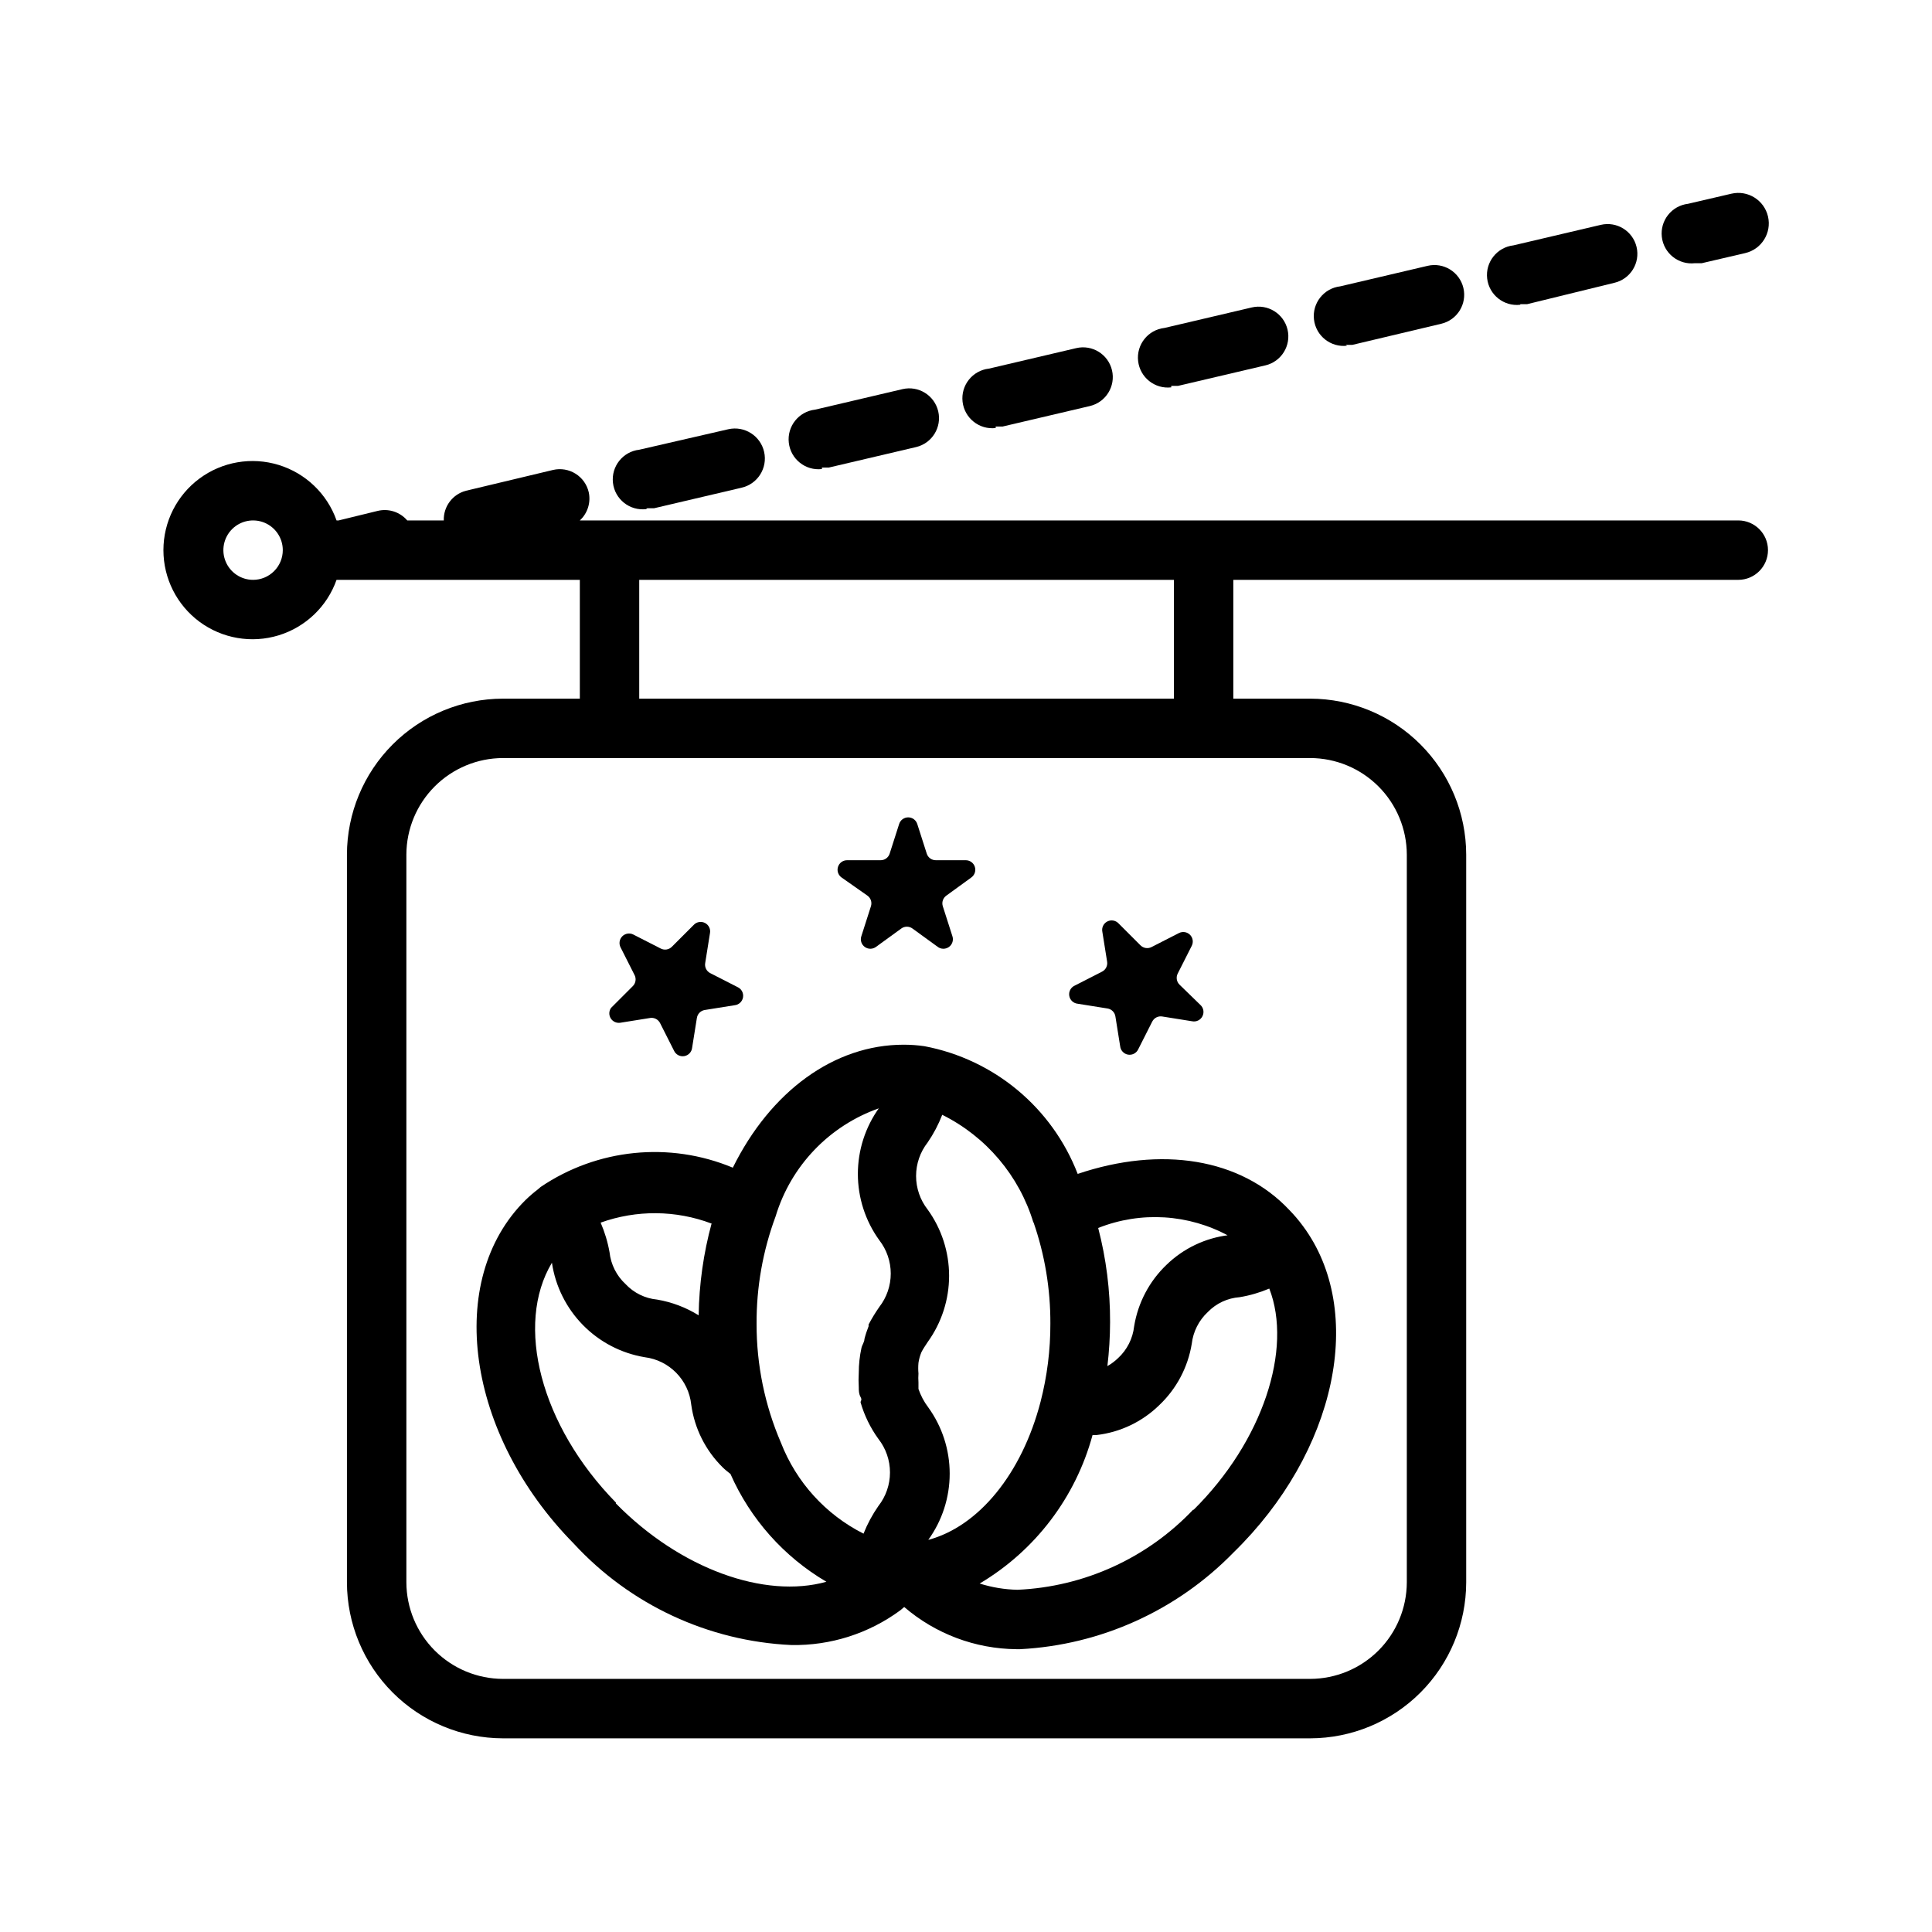 <?xml version="1.0" encoding="UTF-8"?>
<!-- Uploaded to: SVG Repo, www.svgrepo.com, Generator: SVG Repo Mixer Tools -->
<svg fill="#000000" width="800px" height="800px" version="1.1" viewBox="144 144 512 512" xmlns="http://www.w3.org/2000/svg">
 <g>
  <path d="m604.67 281.92h-307.01c2.059-1.895 2.957-4.742 2.359-7.477-0.469-2.039-1.727-3.805-3.5-4.91-1.77-1.109-3.91-1.465-5.945-0.996l-23.066 5.512c-3.566 0.918-6.019 4.188-5.902 7.871h-9.684c-1.938-2.262-4.984-3.234-7.871-2.519l-10.312 2.519h-0.551c-2.496-7.059-8.195-12.52-15.355-14.711-7.16-2.191-14.934-0.855-20.957 3.598-6.019 4.453-9.57 11.496-9.57 18.984 0 7.488 3.551 14.535 9.57 18.988 6.023 4.453 13.797 5.785 20.957 3.594 7.16-2.191 12.859-7.648 15.355-14.707h64.473v31.488l-20.391-0.004c-10.953 0.023-21.453 4.383-29.199 12.129-7.746 7.746-12.109 18.246-12.129 29.199v192.87c0.02 10.953 4.383 21.453 12.129 29.199 7.746 7.746 18.246 12.105 29.199 12.129h213.96c10.957-0.023 21.457-4.383 29.203-12.129 7.746-7.746 12.105-18.246 12.125-29.199v-192.87c-0.02-10.953-4.379-21.453-12.125-29.199s-18.246-12.105-29.203-12.129h-20.387v-31.484h133.82c4.348 0 7.871-3.527 7.871-7.875 0-4.348-3.523-7.871-7.871-7.871zm-393.6 15.746c-3.184 0-6.055-1.918-7.273-4.863-1.219-2.941-0.543-6.324 1.707-8.578 2.25-2.25 5.637-2.922 8.578-1.707 2.941 1.219 4.859 4.09 4.859 7.273 0 2.09-0.828 4.09-2.305 5.566-1.477 1.477-3.481 2.309-5.566 2.309zm305.75 72.816v192.86c-0.023 6.777-2.723 13.273-7.516 18.066-4.797 4.793-11.289 7.496-18.07 7.516h-213.96c-6.777-0.02-13.273-2.723-18.066-7.516-4.793-4.793-7.496-11.289-7.516-18.066v-192.87c0.02-6.777 2.723-13.273 7.516-18.066 4.793-4.793 11.289-7.496 18.066-7.516h213.96c6.781 0.02 13.273 2.723 18.07 7.516 4.793 4.793 7.492 11.289 7.516 18.066zm-61.719-41.332h-141.7v-31.484h141.7z"/>
  <path d="m429.6 455.1c-6.777-17.547-22.137-30.348-40.621-33.848-1.824-0.266-3.664-0.398-5.508-0.395-18.422 0-35.266 12.359-45.266 32.59-16.754-6.988-35.902-5.066-50.934 5.117l-0.629 0.551c-1.184 0.902-2.316 1.875-3.383 2.914-21.41 21.176-15.742 62.109 12.832 91.078h-0.004c14.93 16.18 35.633 25.824 57.625 26.844 10.379 0.188 20.535-3.047 28.891-9.211l1.023-0.867c8.289 7.125 18.828 11.082 29.758 11.18h0.945-0.004c21.391-1.109 41.574-10.246 56.523-25.582 27.316-26.609 35.266-63.922 18.422-86.594h-0.004c-1.082-1.473-2.266-2.867-3.539-4.172-12.91-13.777-34.008-17.082-56.129-9.605zm-11.73 12.754c3.012 8.656 4.527 17.758 4.488 26.922 0.02 6.984-0.855 13.941-2.598 20.703-4.961 19.129-16.453 33.062-29.758 36.605 3.691-5.109 5.676-11.254 5.676-17.555s-1.984-12.445-5.676-17.555c-1.121-1.477-1.996-3.125-2.598-4.879v-1.73-0.004c-0.059-0.785-0.059-1.574 0-2.359-0.086-0.945-0.086-1.891 0-2.836 0.141-0.973 0.406-1.926 0.789-2.832 0.473-0.945 1.102-1.812 1.652-2.676 3.688-5.113 5.676-11.254 5.676-17.555 0-6.305-1.988-12.445-5.676-17.555-1.992-2.539-3.074-5.672-3.074-8.898 0-3.223 1.082-6.356 3.074-8.895 1.566-2.281 2.859-4.738 3.856-7.32 11.648 5.793 20.391 16.129 24.168 28.574zm-40.855-30.309c-3.688 5.109-5.672 11.254-5.672 17.555 0 6.305 1.984 12.445 5.672 17.555 1.973 2.531 3.043 5.648 3.043 8.855 0 3.211-1.07 6.328-3.043 8.859-1.035 1.488-1.984 3.039-2.832 4.644v0.473-0.004c-0.441 1.105-0.812 2.234-1.102 3.387 0 0.789-0.629 1.574-0.789 2.363-0.469 2.144-0.707 4.336-0.707 6.531-0.078 1.285-0.078 2.574 0 3.859 0 0.867 0 1.73 0.473 2.598 0.473 0.867 0 0.945 0 1.418v-0.004c1.004 3.477 2.602 6.754 4.723 9.684 1.992 2.539 3.074 5.672 3.074 8.895 0 3.227-1.082 6.359-3.074 8.898-1.59 2.281-2.91 4.734-3.938 7.32-10.02-5.051-17.816-13.633-21.883-24.09-4.281-9.945-6.481-20.66-6.457-31.488-0.055-9.723 1.652-19.379 5.039-28.496 4.035-13.375 14.211-24.023 27.395-28.652zm-44.398 30.543c-2.18 7.984-3.344 16.211-3.465 24.484-3.367-2.094-7.109-3.508-11.02-4.172-3.188-0.305-6.152-1.758-8.344-4.094-2.387-2.203-3.898-5.195-4.25-8.422-0.477-2.711-1.27-5.352-2.363-7.875 9.504-3.41 19.914-3.328 29.363 0.238zm-25.348 74.156c-20.074-20.469-26.844-47.23-17.004-63.605 0.926 6.231 3.805 12.008 8.215 16.504 4.41 4.5 10.133 7.484 16.348 8.527 6.551 0.809 11.676 6.031 12.359 12.598 0.863 6.266 3.769 12.078 8.266 16.531 0.707 0.707 1.418 1.258 2.125 1.812v-0.004c5.266 11.957 14.164 21.953 25.426 28.578-16.375 4.562-38.73-3.387-55.812-20.785zm153.03 1.73c-12.195 12.906-28.938 20.559-46.68 21.336-3.394-0.078-6.762-0.633-9.996-1.656 14.711-8.727 25.441-22.848 29.914-39.359h1.102c6.227-0.727 12.039-3.496 16.531-7.871 4.594-4.336 7.637-10.062 8.656-16.297 0.371-3.223 1.879-6.211 4.254-8.422 2.231-2.301 5.227-3.699 8.422-3.934 2.707-0.445 5.348-1.215 7.871-2.285 6.219 15.98-1.652 40.461-20.152 58.727zm9.367-72.66v0.004c-6.223 0.738-12.031 3.504-16.531 7.871-4.555 4.352-7.566 10.074-8.578 16.293-0.355 3.231-1.863 6.223-4.25 8.426-0.852 0.824-1.805 1.539-2.836 2.125 0.461-3.867 0.699-7.758 0.711-11.652 0.031-8.418-1.027-16.805-3.152-24.953 11.289-4.484 23.984-3.707 34.637 2.125z"/>
  <path d="m373.86 381.34c0.902 0.633 1.285 1.781 0.945 2.832l-2.519 7.871c-0.387 1.062-0.023 2.25 0.895 2.91 0.914 0.66 2.16 0.629 3.043-0.074l6.613-4.801-0.004-0.004c0.891-0.656 2.106-0.656 2.992 0l6.613 4.801v0.004c0.883 0.703 2.125 0.734 3.043 0.074 0.914-0.66 1.281-1.848 0.895-2.91l-2.519-7.871c-0.34-1.051 0.043-2.199 0.945-2.832l6.613-4.801-0.004-0.004c0.895-0.641 1.27-1.785 0.926-2.832-0.34-1.043-1.32-1.746-2.422-1.734h-7.871c-1.105 0.023-2.094-0.68-2.438-1.73l-2.519-7.871c-0.332-1.047-1.305-1.758-2.402-1.758s-2.07 0.711-2.402 1.758l-2.519 7.871c-0.344 1.051-1.332 1.754-2.438 1.73h-8.816c-1.102-0.012-2.082 0.691-2.422 1.734-0.344 1.047 0.031 2.191 0.926 2.832z"/>
  <path d="m308.37 415.04 7.871-1.258v-0.004c1.09-0.188 2.176 0.355 2.68 1.34l3.699 7.32c0.469 1.039 1.578 1.633 2.703 1.449 1.125-0.184 1.984-1.102 2.098-2.234l1.258-7.871 0.004-0.004c0.16-1.098 1.023-1.961 2.125-2.125l7.871-1.258c1.133-0.113 2.051-0.977 2.234-2.102s-0.41-2.231-1.449-2.703l-7.242-3.699c-0.984-0.5-1.527-1.586-1.336-2.676l1.258-7.871c0.23-1.113-0.312-2.238-1.324-2.754-1.012-0.516-2.242-0.289-3.004 0.551l-5.746 5.746c-0.781 0.805-2 0.996-2.992 0.473l-7.242-3.699v-0.004c-0.973-0.488-2.148-0.301-2.918 0.469-0.77 0.77-0.957 1.945-0.469 2.918l3.699 7.32h0.004c0.523 0.992 0.332 2.211-0.473 2.992l-5.746 5.746c-0.582 0.824-0.609 1.918-0.078 2.773 0.531 0.855 1.52 1.312 2.516 1.164z"/>
  <path d="m456.6 404.96c-0.805-0.781-0.996-2-0.473-2.992l3.699-7.32c0.492-0.969 0.305-2.148-0.465-2.918-0.77-0.77-1.945-0.957-2.918-0.465l-7.242 3.699c-0.992 0.527-2.211 0.332-2.992-0.473l-5.746-5.746c-0.766-0.84-1.996-1.062-3.004-0.551-1.012 0.516-1.555 1.645-1.324 2.754l1.258 7.871c0.191 1.09-0.352 2.176-1.34 2.68l-7.242 3.699c-1.039 0.469-1.633 1.578-1.445 2.703 0.184 1.125 1.102 1.984 2.234 2.098l7.871 1.258c1.102 0.164 1.965 1.027 2.125 2.129l1.258 7.871h0.004c0.113 1.133 0.973 2.051 2.098 2.234 1.125 0.184 2.234-0.41 2.703-1.449l3.699-7.32c0.504-0.984 1.59-1.527 2.676-1.336l7.871 1.258h0.004c1.109 0.23 2.238-0.312 2.75-1.324 0.516-1.012 0.293-2.242-0.547-3.004z"/>
  <path d="m500.6 235.39h1.812l23.535-5.59c4.242-1 6.867-5.246 5.867-9.484-1-4.238-5.246-6.867-9.488-5.867l-23.145 5.434h0.004c-4.348 0.5-7.469 4.43-6.969 8.777 0.5 4.348 4.43 7.465 8.777 6.965z"/>
  <path d="m454.39 246.26h1.812l23.145-5.434-0.004 0.004c4.238-1 6.867-5.25 5.867-9.488-1-4.238-5.25-6.863-9.488-5.863l-23.145 5.434v-0.004c-4.348 0.5-7.465 4.43-6.965 8.777s4.43 7.469 8.777 6.969z"/>
  <path d="m546.89 224.61h1.812l23.141-5.668c4.238-1 6.867-5.246 5.867-9.484s-5.25-6.867-9.488-5.867l-23.145 5.434c-4.348 0.5-7.465 4.43-6.965 8.777 0.5 4.348 4.43 7.465 8.777 6.965z"/>
  <path d="m407.87 257.04h1.812l23.145-5.434h-0.004c4.238-1 6.867-5.246 5.867-9.484s-5.25-6.863-9.488-5.863l-23.145 5.434v-0.004c-4.348 0.5-7.465 4.43-6.965 8.777s4.43 7.469 8.777 6.969z"/>
  <path d="m315.53 278.69h1.812l23.145-5.434h-0.004c4.285-0.957 6.981-5.203 6.023-9.484-0.957-4.281-5.203-6.981-9.484-6.023l-23.617 5.434c-4.348 0.5-7.465 4.43-6.965 8.777 0.5 4.348 4.43 7.465 8.777 6.965z"/>
  <path d="m361.82 267.91h1.812l23.145-5.434h-0.004c4.238-1 6.863-5.246 5.863-9.484s-5.246-6.863-9.484-5.863l-23.145 5.434v-0.004c-4.348 0.5-7.465 4.43-6.965 8.777 0.5 4.348 4.43 7.469 8.777 6.969z"/>
  <path d="m593.18 213.75h1.812l11.488-2.676c4.348-1 7.062-5.336 6.062-9.684-1-4.348-5.336-7.062-9.684-6.062l-11.492 2.676v0.004c-4.348 0.5-7.465 4.43-6.965 8.777s4.43 7.465 8.777 6.965z"/>
 </g>
</svg>